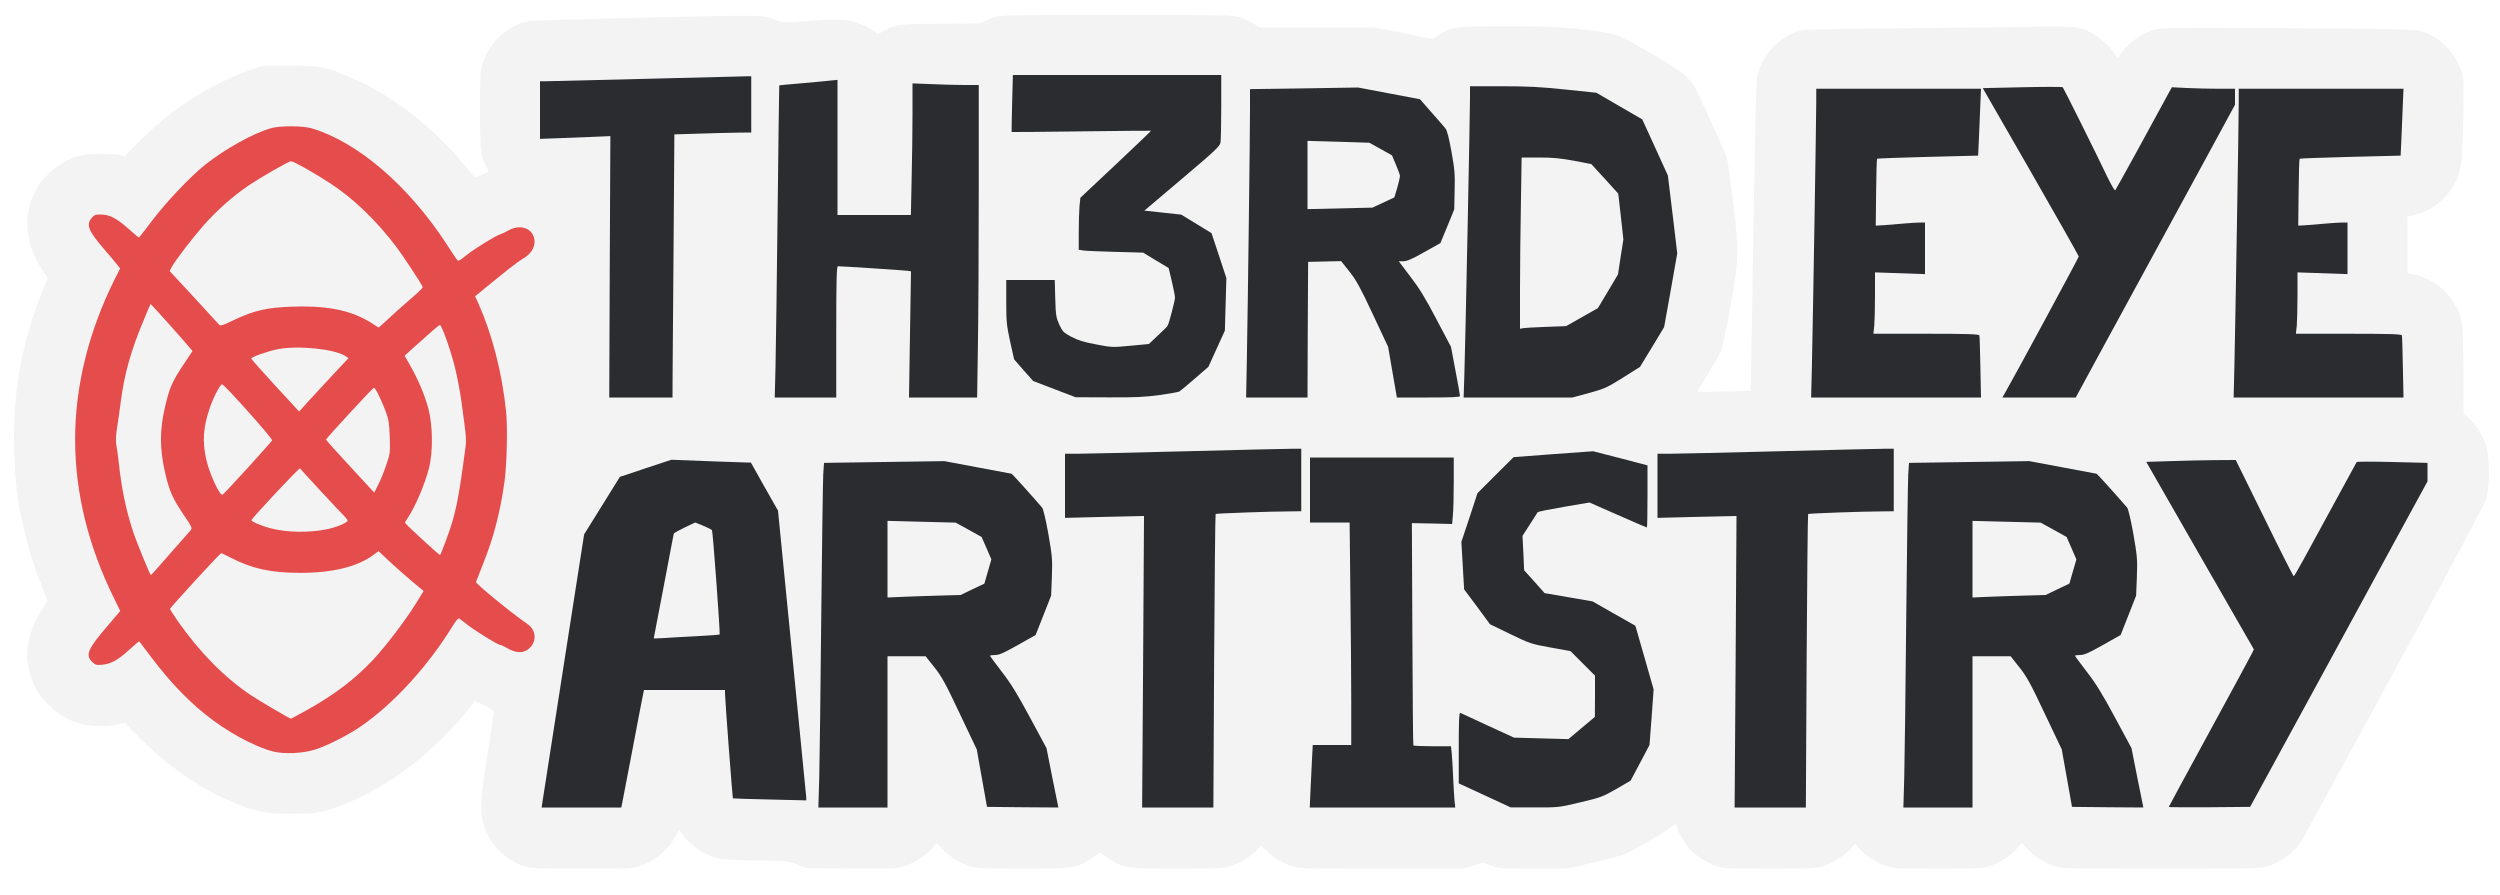 <?xml version="1.0" encoding="utf-8"?>
<!DOCTYPE svg PUBLIC "-//W3C//DTD SVG 1.0//EN" "http://www.w3.org/TR/2001/REC-SVG-20010904/DTD/svg10.dtd">
<svg version="1.0" xmlns="http://www.w3.org/2000/svg" width="2000px" height="716px" viewBox="0 0 2000 716" preserveAspectRatio="xMidYMid meet">
 <g fill="#f3f3f3">
  <path d="M419.8 693.1 c-15.8 -5.1 -28 -17.3 -32.8 -32.9 -3.2 -10.4 -2.7 -20.7 3 -56.8 2.8 -17.5 5 -32.5 5 -33.5 0 -1.3 -2.3 -2.9 -7.5 -5.5 l-7.6 -3.6 -2.2 2.8 c-28.9 37 -64.2 64.5 -102.2 79.8 -16.1 6.5 -22.1 7.6 -42.7 7.6 -21.5 0 -28.5 -1.4 -48.1 -9.9 -26.4 -11.3 -51.1 -28.7 -74.5 -52.4 l-10.4 -10.4 -5.6 1.3 c-7.6 1.8 -20.2 1.7 -28.1 -0.1 -10.4 -2.5 -18.7 -7.2 -26.6 -15 -8.2 -8.1 -11.4 -13.3 -15 -23.8 -5.5 -16.4 -2.6 -34.2 8.2 -51.4 l5.3 -8.5 -5.4 -14.2 c-7.1 -18.6 -8.9 -24.3 -13 -41.6 -5.8 -23.8 -7.7 -39.5 -8.3 -66 -0.9 -45 5.2 -80.5 20.8 -121.1 l6 -15.5 -3.7 -5.5 c-14.9 -22.2 -16.6 -46.3 -4.6 -66.8 3.7 -6.3 13.6 -16.1 20.2 -19.8 10.1 -5.7 16.6 -7.3 30.2 -7.3 6.8 0 14 0.5 16 1 l3.7 1.1 8.8 -9.2 c26.3 -27.3 58.7 -48.5 91.1 -59.7 l10.7 -3.7 21.5 0 c24.6 0 27.7 0.6 48.1 9.3 33.9 14.3 66.5 39.7 93.9 73.2 2.9 3.6 5.6 6.6 6.1 6.8 0.4 0.2 3 -0.8 5.8 -2.3 l5.1 -2.5 -1.9 -3.8 c-4.7 -9.2 -5.1 -12.9 -5.1 -45.3 0 -27.8 0.2 -31.3 2 -37.1 5.2 -17 20.4 -30.9 37 -33.8 3 -0.5 46 -1.9 95.5 -3 94.6 -2.1 92.5 -2.1 102.9 2.3 4.7 2 5.4 2 21.1 0.8 25.7 -2.1 34.7 -1.8 43.2 1.1 3.9 1.4 9.3 4 11.9 5.8 l4.9 3.2 4.5 -2.5 c9.5 -5.3 12.8 -5.7 46.2 -5.7 25 0 31.3 -0.3 33.1 -1.4 1.2 -0.8 5 -2.4 8.4 -3.5 6.1 -2.1 7.8 -2.1 98.8 -2.1 91.1 0 92.7 0 98.8 2.1 3.4 1.1 8.3 3.4 11 5 l4.7 2.9 45.7 0 45.6 0 23.3 4.5 23.3 4.6 5.1 -3.2 c10.7 -6.6 13.1 -6.9 54.3 -6.9 32.2 0 40.1 0.4 59.2 2.4 16 1.7 24 3.1 29 4.8 9.1 3.2 49.2 26.7 54.9 32.3 2.4 2.3 5.5 6 6.8 8.1 3.4 5.4 25.4 54 26.6 58.9 0.6 2.2 2.7 17.3 4.6 33.6 5 41.4 4.9 45.6 -1.9 83.4 -3 16.7 -6.4 32.6 -7.4 35.4 -1.1 2.7 -5.9 11.3 -10.7 19.1 -4.7 7.8 -8.5 14.3 -8.3 14.4 0.2 0.2 9.9 0.1 21.5 -0.2 l21 -0.5 2.1 -124.6 c1.8 -111.2 2.2 -125.2 3.8 -130.1 4.7 -15.1 15.6 -26.7 30.8 -32.8 3.7 -1.5 11.8 -1.8 73.2 -2.4 38 -0.5 86.7 -1 108.4 -1.3 43.6 -0.6 45.1 -0.5 56 5.8 5.9 3.3 16.6 13.5 17.6 16.7 0.6 1.9 2.5 2.8 2.5 1.2 0 -0.4 2.1 -3.2 4.7 -6.1 5.9 -6.8 14.7 -12.5 23 -15.1 6.2 -1.9 9 -1.9 107.1 -1.4 85.1 0.5 101.6 0.8 106.2 2.1 15.8 4.3 28.8 17.4 33.6 33.8 1.5 5.4 1.6 9.2 1 37.1 -0.5 20.6 -1.2 33.4 -2.1 38 -3.9 18.7 -17.7 33.3 -35.9 38.1 l-6.6 1.8 0 22.5 0 22.6 5.9 1.2 c16.7 3.5 31.1 16.8 36.7 34.2 1.5 4.8 1.8 10.2 2.1 41.2 l0.2 35.8 4.2 3.7 c5.8 5.2 11.5 14.3 13.9 22.1 2.9 9.2 2.9 33.2 0 42.3 -1.2 3.9 -29.6 57.2 -73.5 137.9 -39.4 72.3 -72.9 133.5 -74.5 136 -5.9 9.2 -15.9 16.6 -26.8 20 -6.1 1.9 -9.8 2 -85.2 2 -75.7 0 -79.1 -0.1 -85.3 -2 -7.9 -2.5 -17 -8.2 -22.2 -14.2 l-4 -4.5 -4 4.5 c-5.1 5.9 -14.3 11.7 -22.3 14.2 -5.9 1.8 -9.3 2 -40.7 2 -31.4 0 -34.8 -0.2 -40.7 -2 -7.8 -2.4 -16.9 -8.1 -22 -13.8 l-3.8 -4.2 -3.7 4.2 c-5.2 5.7 -14.3 11.4 -22.1 13.8 -5.9 1.8 -9.3 2 -42.2 2 -32.9 0 -36.3 -0.2 -42.2 -2 -7.2 -2.2 -16.7 -8 -21.5 -13.1 -4 -4.3 -10 -14.2 -10.8 -18 -0.4 -1.6 -0.9 -2.9 -1.2 -2.9 -0.2 0 -2.3 1.5 -4.6 3.4 -4.6 3.7 -28.3 17.7 -35.3 20.7 -2.4 1.1 -13.9 4.2 -25.5 6.9 l-21.1 5 -26.5 0 c-25.5 0 -26.7 -0.1 -33.9 -2.5 l-7.4 -2.5 -7.4 2.5 -7.5 2.5 -65.4 0 c-62.3 0 -65.8 -0.1 -71.8 -2 -7.5 -2.3 -14.8 -6.6 -20.6 -12.3 l-4.3 -4.1 -4.2 4.1 c-5.9 5.7 -13.2 10 -20.7 12.3 -5.8 1.8 -9.4 2 -42.1 2 -41 0 -43.4 -0.4 -55.5 -8.4 l-6.5 -4.4 -6.5 4.4 c-12.1 8 -14.5 8.4 -55.5 8.4 -32.9 0 -36.3 -0.2 -42.2 -2 -8 -2.5 -17.1 -8.2 -22.3 -14.2 l-4 -4.5 -4 4.5 c-5.2 6 -14.4 11.8 -22.5 14.3 -6.2 1.9 -9 2 -42.6 1.7 l-35.9 -0.3 -6.5 -2.8 c-6.4 -2.7 -6.8 -2.8 -33 -3.3 -21.9 -0.5 -27.6 -0.9 -33 -2.4 -10.5 -3.1 -21.3 -11 -27.1 -19.9 l-1.5 -2.4 -3.2 5.7 c-6.5 11.5 -16.8 19.8 -29 23.6 -6 1.9 -9.2 2 -46.1 1.9 -35.5 0 -40.2 -0.2 -45.3 -1.8z m74.7 -52.3 c0.3 -1.3 4.1 -21.4 8.6 -44.8 4.4 -23.4 8.3 -43.5 8.6 -44.7 l0.5 -2.3 35.4 0 35.4 0 0 2.9 c0 4.2 6 83.4 6.3 83.7 0.1 0.2 12.1 0.6 26.5 1 l26.3 0.7 -0.5 -2.4 c-0.3 -1.3 -5.3 -51.9 -11.2 -112.4 l-10.7 -110 -11 -19.7 -11 -19.8 -4.6 0 c-2.5 0 -15.6 -0.5 -29 -1 l-24.4 -1 -20.4 6.7 -20.4 6.8 -14.3 23 -14.3 23 -16.2 104.5 c-8.9 57.5 -16.5 105.3 -16.7 106.3 -0.5 1.6 1.3 1.7 28 1.7 l28.6 0 0.5 -2.2z m212.5 -58.3 l0 -60.5 18.3 0 18.2 0 6.9 8.7 c5.9 7.4 8.9 12.8 20.4 37.2 l13.6 28.6 4.1 23 4.1 23 24.7 0.3 c17.6 0.2 24.7 -0.1 24.7 -0.9 0 -0.6 -1.7 -9.7 -3.7 -20.2 l-3.7 -19.2 -13.3 -24.8 c-10.3 -19.3 -15.5 -27.7 -22.8 -37.2 -7.9 -10.3 -9.5 -13 -9.5 -15.9 0 -3.5 0.1 -3.6 4.1 -3.6 3.2 0 6.9 -1.6 18.2 -8 l14.2 -8 6.2 -15.7 c6.1 -15.6 6.2 -16 6.7 -27.8 0.5 -10.6 0.2 -14.2 -2.8 -31.3 -1.9 -10.8 -4 -20 -4.8 -21 -7 -8.2 -24.1 -27.2 -24.5 -27.2 -0.4 0 -12.5 -2.3 -27 -5 l-26.4 -5 -45.4 0.6 -45.3 0.7 -0.6 9.1 c-0.3 5 -1 56.8 -1.6 115.1 -0.5 58.3 -1.3 114.9 -1.6 125.8 l-0.6 19.7 24.6 0 24.6 0 0 -60.5z m261.3 -56.7 c0.4 -64.4 0.9 -117.4 1.2 -117.6 0.4 -0.5 45.2 -2.1 60.3 -2.1 l8.2 -0.1 0 -22 0 -22 -4.2 0 c-2.4 0 -39.2 0.9 -81.8 2 -42.6 1.1 -81.9 2 -87.2 2 l-9.8 0 0 22.6 0 22.6 31.6 -0.8 31.6 -0.7 -0.7 116.7 -0.8 116.6 25.5 0 25.5 0 0.6 -117.2z m191.3 100.5 c-0.4 -9.3 -0.9 -18.9 -1.3 -21.5 l-0.6 -4.7 -15.1 -0.3 -15.1 -0.3 -0.7 -91 c-0.4 -50 -0.5 -91.6 -0.2 -92.4 0.4 -1.2 3.2 -1.3 16.3 -0.8 l15.8 0.7 0.6 -6.8 c0.4 -3.7 0.7 -14.2 0.7 -23.4 l0 -16.8 -54.5 0 -54.5 0 0 23 0 23 15.8 0 15.9 0 0.6 56.3 c0.4 30.9 0.7 72.3 0.7 92 l0 35.7 -15.4 0 -15.4 0 -0.6 11.3 c-0.3 6.1 -0.8 16 -1 22 l-0.5 10.7 54.6 0 54.6 0 -0.7 -16.7z m101.5 12.6 c16.4 -3.9 17.9 -4.4 28.9 -10.7 l11.5 -6.7 7.5 -14 7.5 -14 1.5 -20 1.6 -20 -7.1 -24.9 -7.2 -25 -17.1 -9.7 -17.2 -9.8 -19.2 -3.3 -19.1 -3.3 -8.2 -9.2 -8.2 -9.2 -0.8 -16.5 -0.7 -16.6 5.9 -9.2 c3.2 -5 6.1 -9.5 6.4 -10 0.6 -1 39.5 -7.8 44.4 -7.8 2.9 0 6.5 1.5 33.3 13.3 l10.2 4.6 0 -20.8 0 -20.8 -20.7 -5.5 -20.8 -5.4 -29.8 2.1 -29.8 2.1 -14.4 14.4 -14.5 14.5 -6.2 19 -6.3 19 1 16.7 1 16.7 10 13.6 10 13.5 16.5 8.1 c16.1 7.9 16.9 8.1 32.4 10.9 l16 2.9 9.8 9.8 9.8 9.8 0 19.5 -0.1 19.5 -10.6 8.9 -10.5 8.9 -24.7 -0.5 -24.7 -0.6 -18.7 -8.6 c-10.3 -4.7 -19 -8.6 -19.2 -8.6 -0.3 0 -0.5 10.7 -0.5 23.9 l0 23.8 20.8 9.6 20.7 9.6 16.1 0 c15.5 0.1 16.9 -0.1 33.5 -4z m181.2 -113.1 c0.4 -64.4 0.9 -117.4 1.2 -117.6 0.4 -0.5 45.2 -2.1 60.3 -2.1 l8.2 -0.1 0 -22 0 -22 -4.2 0 c-2.4 0 -39.2 0.9 -81.8 2 -42.6 1.1 -81.9 2 -87.2 2 l-9.8 0 0 22.6 0 22.6 31.6 -0.8 31.6 -0.7 -0.7 116.7 -0.8 116.6 25.5 0 25.5 0 0.6 -117.2z m132.7 56.7 l0 -60.5 18.3 0 18.2 0 6.9 8.7 c5.9 7.4 8.9 12.8 20.4 37.2 l13.6 28.6 4.1 23 4.1 23 24.7 0.3 c17.6 0.2 24.7 -0.1 24.7 -0.9 0 -0.6 -1.7 -9.7 -3.7 -20.2 l-3.7 -19.2 -13.3 -24.8 c-10.3 -19.3 -15.5 -27.7 -22.8 -37.2 -7.9 -10.3 -9.5 -13 -9.5 -15.9 0 -3.5 0.1 -3.6 4.1 -3.6 3.2 0 6.9 -1.6 18.2 -8 l14.2 -8 6.2 -15.7 c6.1 -15.6 6.2 -16 6.7 -27.8 0.5 -10.6 0.2 -14.2 -2.8 -31.3 -1.9 -10.8 -4 -20 -4.8 -21 -7 -8.2 -24.1 -27.2 -24.5 -27.2 -0.4 0 -12.5 -2.3 -27 -5 l-26.4 -5 -45.4 0.6 -45.3 0.7 -0.6 9.1 c-0.3 5 -1 56.8 -1.6 115.1 -0.5 58.3 -1.3 114.9 -1.6 125.8 l-0.6 19.7 24.6 0 24.6 0 0 -60.5z m243.4 21 c11.7 -21.4 32.6 -59.9 46.6 -85.5 13.9 -25.6 36.2 -66.6 49.6 -91.2 21.7 -39.8 24.4 -45.2 24.4 -49.2 l0 -4.6 -11.8 0 c-6.6 0 -17.9 -0.3 -25.3 -0.6 l-13.4 -0.6 -6.5 12.4 c-3.6 6.7 -14.9 27.5 -25 46.1 l-18.5 33.7 -3.6 0 -3.6 0 -22.8 -46.5 -22.9 -46.5 -13.5 0.1 c-7.5 0.1 -21.5 0.4 -31.2 0.8 l-17.5 0.6 41.3 71.9 c33.2 57.8 41.3 72.6 41.3 75.5 0 3.3 -11.9 25.8 -61.8 116.9 l-3.4 6.2 28.2 -0.2 28.1 -0.3 21.3 -39z m-1568.6 -7.1 c9.7 -3.2 25.2 -11.1 35.4 -18 26.2 -17.8 54.4 -48.6 74.3 -81.1 5.1 -8.5 6.9 -8.5 18.4 0.1 9.1 6.8 23.5 15.6 25.4 15.6 0.7 0 3.2 1.1 5.6 2.5 5.6 3.3 8.6 3.2 12.2 -0.4 5 -5 3.7 -9.3 -4.4 -14.6 -2.9 -1.9 -8.4 -6 -12.4 -9.2 -4 -3.2 -11.7 -9.4 -17.3 -13.8 -8 -6.4 -10 -8.5 -10 -10.6 0 -1.4 2.7 -9.3 6 -17.5 13.4 -33.7 19.2 -63.4 19.2 -98.4 0 -33.6 -6.6 -66.6 -19.2 -97 -2.9 -6.9 -5.5 -14.1 -5.7 -16.2 -0.5 -3.5 -0.3 -3.8 9.2 -11.5 5.3 -4.3 13.1 -10.6 17.3 -14 4.3 -3.4 9.3 -7.1 11.3 -8.2 4.8 -2.6 8.9 -7.6 8.9 -10.8 0 -3 -5.3 -8.3 -8.2 -8.3 -1.1 0 -3.8 1.1 -6.1 2.4 -2.3 1.3 -5.3 2.7 -6.6 3.1 -3.8 1.1 -19.6 10.9 -26.7 16.5 -4.9 3.9 -7.2 5 -9.9 5 -3.1 0 -3.9 -0.5 -5.8 -3.7 -15.8 -27.3 -45.3 -61.2 -67.3 -77.5 -15.9 -11.8 -33.5 -21.2 -47.3 -25.2 -6.6 -1.9 -18.8 -2.1 -25.7 -0.2 -13.8 3.7 -36.8 16.3 -53.3 29.4 -11.8 9.4 -31.5 30.2 -42.7 45.1 -9.4 12.5 -9.9 13.1 -13.3 13.1 -3 0 -4.9 -1.2 -11.5 -7.2 -11.2 -10 -18.6 -13 -22.8 -9.1 -3.7 3.3 -2.3 5.9 12.6 23.4 11.4 13.3 11.6 14.1 5.7 25.7 -10.1 20.1 -19.2 44.5 -24.2 64.7 -11 45 -9.9 89.8 3.3 134.5 3.8 13 13.4 37.2 19.9 50.4 7 14.2 7 14.2 -5.3 28.7 -5.7 6.6 -11.3 13.7 -12.6 15.8 l-2.2 3.8 2.7 2.7 c2 2.1 3.3 2.6 5.2 2.1 5.5 -1.3 10.9 -4.7 18.3 -11.5 6.3 -5.8 8.2 -7 11 -7 3 0 3.9 0.7 7.7 6.1 25.6 36.3 57.7 63.9 90.4 77.9 14.8 6.3 26.5 7 40.5 2.4z m285.3 -302.6 c0.1 -11.7 0.5 -59.1 0.8 -105.3 l0.6 -84 20 -0.6 c11 -0.4 24.8 -0.7 30.8 -0.8 l10.7 -0.1 0 -19.6 0 -19.5 -17.2 0.6 c-17.3 0.6 -134.9 3.5 -142 3.5 l-3.8 0 0 20.1 0 20 8.3 -0.5 c4.5 -0.3 17.1 -0.8 28.1 -1.1 l19.8 -0.6 -0.3 104.5 -0.4 104.6 22.2 0 22.3 0 0.1 -21.2z m130.9 -31.3 l0 -52.5 4.3 0 c5.7 0 54.4 3 58.4 3.6 l3.1 0.5 -0.4 36.7 c-0.2 20.2 -0.6 42.9 -0.8 50.5 l-0.4 13.7 24.2 0 24.3 0 0.6 -39.7 c0.4 -21.9 0.7 -76.8 0.7 -122 l0 -82.3 -12.8 0 c-7.1 0 -17.7 -0.3 -23.5 -0.7 l-10.7 -0.6 0 24 c0 13.2 -0.3 36.9 -0.7 52.6 l-0.6 28.7 -32.4 0 -32.3 0 0 -53.5 0 -53.5 -3 0 c-3.1 0 -37.4 3 -37.6 3.3 -0.1 0.1 -0.7 46.3 -1.3 102.7 -0.6 56.4 -1.4 111.2 -1.7 121.8 l-0.6 19.2 21.6 0 21.6 0 0 -52.5z m258.9 50.5 c7.9 -1.1 14.9 -2.4 15.6 -2.8 0.7 -0.4 6.2 -5 12.2 -10.2 l11 -9.5 6.6 -14.5 6.6 -14.5 0.6 -18 0.6 -18 -6 -18 -5.9 -18 -12.1 -7.4 -12.1 -7.4 -14.5 -1.6 -14.5 -1.5 0 -3.2 c0 -3.1 2 -5 29.9 -28.6 26.6 -22.5 29.9 -25.7 30.5 -28.8 0.3 -1.9 0.6 -13.5 0.6 -25.7 l0 -22.3 -80.5 0 -80.5 0 0 13.9 c0 7.6 -0.3 16.5 -0.6 19.9 l-0.7 6.1 33.9 -0.5 c18.7 -0.2 43.9 -0.6 56.2 -0.8 l22.2 -0.5 0 3.4 c0 3.1 -2.1 5.4 -28.4 30.1 l-28.3 26.6 -0.7 6.7 c-0.3 3.6 -0.6 11.6 -0.6 17.8 l0 11.1 3.8 0.6 c2 0.3 13.6 0.8 25.7 1.1 l22 0.6 10.2 6.2 10.2 6.1 2.6 10.8 c3.2 13.8 3.1 18.9 -0.4 31.5 l-2.8 10.3 -7.3 6.7 c-4 3.8 -8.2 7.1 -9.4 7.4 -1.2 0.3 -9.1 1.1 -17.6 1.8 -15.2 1.3 -15.8 1.2 -28.8 -1.3 -10.4 -2 -14.9 -3.4 -20.2 -6.2 -6.3 -3.4 -7 -4.2 -9.6 -9.8 -2.5 -5.6 -2.8 -7.3 -3.2 -20.8 l-0.4 -14.8 -16.4 0 -16.4 0 0 14.5 c0 12.5 0.4 16.4 3.1 28.7 l3.2 14.3 7.6 8.7 7.6 8.6 17 6.5 17 6.5 23.5 0.1 c18.6 0.1 26.6 -0.3 37.9 -1.9z m118.3 -52.2 l0.3 -54.3 16.2 -0.3 16.2 -0.2 6.6 8.2 c5.5 6.9 8.7 12.7 18.8 34.3 l12.2 26 3.5 20.3 3.5 20.2 21.7 0 c12 0 21.8 -0.3 21.8 -0.7 0 -0.5 -1.4 -8.2 -3.1 -17.3 l-3.1 -16.5 -11.6 -22 c-8.7 -16.7 -13.8 -25 -20.9 -34.2 -7 -9.2 -9.3 -13 -9.3 -15.3 0 -2.8 0.2 -3 3.8 -3 2.7 0 7 -1.8 16.6 -7.3 l12.9 -7.2 5.5 -13.5 c5.5 -13.4 5.5 -13.6 5.9 -25.5 0.3 -10 -0.1 -14.7 -2.5 -28.1 -2 -11 -3.5 -16.9 -4.8 -18.6 -1 -1.3 -6.1 -7.1 -11.2 -12.9 l-9.2 -10.5 -24.8 -4.6 -24.7 -4.7 -40.2 0.6 -40.3 0.6 0 15.6 c0 19.5 -1.8 162.3 -2.4 198.4 l-0.6 26.7 21.5 0 21.5 0 0.2 -54.2z m225 50.6 c12.4 -3.4 14.2 -4.2 27.1 -12.2 l13.7 -8.7 9.9 -16.5 9.9 -16.5 4.8 -27.7 4.8 -27.8 -3.5 -29.2 -3.5 -29.3 -10.3 -22.5 -10.3 -22.5 -18.3 -10.6 -18.4 -10.7 -24.9 -2.6 c-19.2 -2 -30.2 -2.6 -47.6 -2.6 l-22.6 0 0 9.3 c0 11 -3.7 196.5 -4.4 218.5 l-0.4 15.2 40.4 0 40.3 0 13.3 -3.6z m313 -17.6 c-0.2 -11.7 -0.5 -21.9 -0.7 -22.5 -0.3 -1 -9.8 -1.3 -42.6 -1.3 l-42.2 0 0.6 -10.7 c0.4 -5.8 0.7 -18.2 0.7 -27.6 l0 -17 20 0.8 20 0.7 0 -17.7 0 -17.7 -5.2 0.6 c-11.8 1.3 -32.8 2.7 -33.6 2.2 -1.2 -0.7 -0.2 -58.9 1 -59.7 0.6 -0.4 18.8 -1 40.4 -1.4 21.7 -0.4 39.6 -1 39.8 -1.4 0.2 -0.3 0.8 -11.1 1.2 -23.9 l0.7 -23.2 -62.7 0 -62.6 0 0 10.3 c0 13.7 -2.8 183.8 -3.4 210 l-0.5 20.7 64.7 0 64.7 0 -0.3 -21.2z m94.7 -12.5 c27.9 -51.2 58.2 -106.9 85 -156.1 18.1 -33.3 24.1 -45.2 24.1 -47.8 l0 -3.4 -14.8 0 c-8.2 0 -18.2 -0.3 -22.3 -0.6 l-7.4 -0.6 -12.4 22.9 c-34.7 63.7 -32.4 59.8 -36.2 60.1 l-3.5 0.3 -9.8 -20.3 c-5.4 -11.2 -14.6 -30 -20.5 -41.8 l-10.7 -21.5 -27 0.4 c-14.8 0.2 -27 0.5 -27.2 0.6 -0.2 0.2 16.1 29 36.2 64 31.4 54.7 36.6 64.2 36.6 67.7 0 3.3 -4.5 12.3 -28 55.4 -15.4 28.2 -28.3 52.1 -28.6 52.9 -0.5 1.3 2.4 1.5 23.8 1.5 l24.4 0 18.3 -33.7z m243.3 12.5 c-0.2 -11.7 -0.5 -21.9 -0.7 -22.5 -0.3 -1 -9.8 -1.3 -42.6 -1.3 l-42.2 0 0.6 -10.7 c0.4 -5.8 0.7 -18.2 0.7 -27.6 l0 -17 20 0.8 20 0.7 0 -17.7 0 -17.7 -5.2 0.6 c-11.8 1.3 -32.8 2.7 -33.6 2.2 -1.2 -0.7 -0.2 -58.9 1 -59.7 0.6 -0.4 18.8 -1 40.4 -1.4 21.7 -0.4 39.6 -1 39.8 -1.4 0.2 -0.3 0.8 -11.1 1.2 -23.9 l0.7 -23.2 -62.7 0 -62.6 0 0 10.3 c0 13.7 -2.8 183.8 -3.4 210 l-0.5 20.7 64.7 0 64.7 0 -0.3 -21.2z"/>
  <path d="M520 510.7 c0 -1.9 3.6 -22 8 -44.8 4.4 -22.8 8 -41.7 8 -42 0 -1.4 17.4 -8.9 20.3 -8.9 1.8 0 6.1 1.3 9.7 2.8 5.8 2.5 6.5 3.1 7.1 6.2 1 5.4 6.4 85.8 5.7 86.5 -0.4 0.4 -49.3 3.4 -57 3.5 -1.4 0 -1.8 -0.8 -1.8 -3.3z"/>
  <path d="M707 447.3 l0 -33.6 30.2 0.7 30.3 0.6 10.4 5.8 10.4 5.8 3.8 8.9 c2.2 4.8 3.9 10.2 3.9 11.9 0 1.7 -1.2 7.5 -2.7 12.8 l-2.8 9.7 -9.5 4.6 -9.6 4.6 -30.9 0.9 c-17.1 0.5 -31.6 1 -32.2 1 -1 0 -1.3 -7.4 -1.3 -33.7z"/>
  <path d="M1575 447.3 l0 -33.6 30.2 0.7 30.3 0.6 10.4 5.8 10.4 5.8 3.8 8.9 c2.2 4.8 3.9 10.2 3.9 11.9 0 1.7 -1.2 7.5 -2.7 12.8 l-2.8 9.7 -9.5 4.6 -9.6 4.6 -30.9 0.9 c-17.1 0.5 -31.6 1 -32.2 1 -1 0 -1.3 -7.4 -1.3 -33.7z"/>
  <path d="M217.2 571 c-34.3 -19.5 -55.3 -38.7 -78.1 -71.3 -9.6 -13.7 -10.2 -12 14.1 -38.3 16.1 -17.5 20.8 -22 23.1 -22.2 1.9 -0.2 5.5 1 10.5 3.6 17.2 8.9 31.9 12.3 53.2 12.3 23.9 0.1 44.1 -5.2 56.6 -14.7 5.7 -4.4 8 -3.5 20.1 7.6 5.9 5.5 14 12.6 18 15.8 9.3 7.4 9.4 8.4 1.2 21.7 -13.7 22.3 -34.8 47.6 -50.7 60.8 -16.8 13.9 -46.2 31.7 -52.4 31.7 -2.2 0 -7.3 -2.3 -15.6 -7z"/>
  <path d="M111.7 449.8 c-11.1 -26.6 -17 -48.8 -19.2 -72.3 -0.3 -3.8 -1.3 -11.2 -2.2 -16.4 -1.3 -8.4 -1.3 -10.4 0.1 -20 0.9 -5.8 2.3 -16 3.1 -22.6 2.9 -22.1 7.6 -39 17.8 -63.7 8.4 -20.5 7.2 -20.7 29.1 4 14 15.8 16.6 19.2 16.6 21.9 0 2.2 -2 6.2 -7.1 13.8 -9.3 13.9 -11.3 18.7 -14.9 34.1 -4.1 17.6 -4.1 28.2 0 46.2 3.4 15 6.1 21.1 15.5 34.8 9.3 13.7 9.5 12.8 -6.7 31.1 -7.3 8.2 -14.7 16.6 -16.5 18.6 -2.6 2.9 -4 3.7 -6.6 3.7 l-3.4 0 -5.6 -13.2z"/>
  <path d="M334.8 434.4 c-13 -11.8 -13.8 -12.7 -13.8 -16.2 0 -2.1 0.9 -5 2.1 -6.7 3.1 -4.6 8.6 -15.6 12 -24.2 12.2 -30.7 9.3 -57.9 -9.7 -91.5 -6.5 -11.4 -6.3 -12.8 3.9 -22 18.5 -16.8 18.5 -16.8 22.6 -16.8 l3.8 0 3.8 9.8 c5.3 13.8 10.1 33.3 12.5 50.7 1.1 8.3 2.5 18 3 21.7 1.3 8.5 1.3 15.4 0 24.8 -5.6 41.5 -7.6 50.8 -15.2 71.3 l-4.3 11.7 -3.5 0 c-3.1 0 -5.2 -1.6 -17.2 -12.6z"/>
  <path d="M227 428 c-8.8 -0.9 -17.8 -3.2 -24.4 -6.1 -4.5 -2 -4.7 -2.2 -4.4 -5.8 0.3 -3.4 2.4 -6.1 19.2 -24.5 17.6 -19.2 19.2 -20.7 22.1 -20.4 2.5 0.3 5.9 3.4 20.1 18.8 9.4 10.2 18.1 19.4 19.3 20.4 1.5 1.4 2.1 3.1 2.1 6.1 0 4.2 -0.1 4.3 -5.1 6.5 -10.5 4.5 -32.6 6.8 -48.9 5z"/>
  <path d="M172.6 396.8 c-3.9 -6 -8.8 -18.1 -10.6 -26.3 -4.4 -20.1 -1.3 -42.7 8.4 -60 3.1 -5.6 3.5 -6 7.2 -6.2 3.9 -0.2 4 -0.1 23.7 21.7 18.4 20.4 19.7 22.1 19.7 25.7 0 3.5 -1.4 5.3 -19.6 25.3 -18.4 20.3 -19.8 21.5 -23.4 21.8 -3.1 0.3 -4.2 -0.1 -5.4 -2z"/>
  <path d="M276.7 375.8 c-16.7 -18 -19.7 -21.7 -19.7 -24.3 0 -2.5 3.1 -6.3 19.2 -23.5 17.7 -18.9 19.5 -20.5 23 -20.8 3.6 -0.3 3.8 -0.2 6.6 5.5 7.2 14.3 8.5 19.6 9 36.5 0.5 18 -0.5 22.9 -8 39.1 -3.9 8.3 -4.2 8.7 -7.3 8.7 -2.8 0 -5.2 -2.2 -22.8 -21.2z"/>
  <path d="M217.1 311.3 c-17.6 -19.1 -19.1 -21 -19.1 -24.4 0 -3.6 0.2 -3.8 6.3 -6.2 10.3 -4.1 20.2 -5.7 35.9 -5.7 15.8 0 29.5 2.2 37.3 6 8 3.9 7.4 4.9 -15.2 29.5 -17.8 19.3 -20.1 21.5 -23 21.5 -2.9 0 -5 -2 -22.2 -20.7z"/>
  <path d="M296.5 262.9 c-15.9 -10.8 -36.3 -15.6 -61.9 -14.6 -17.5 0.7 -29.5 3.6 -44.3 10.7 -5.8 2.7 -12 5 -13.7 5 -2.8 0 -5.3 -2.5 -23.3 -22 -24.6 -26.6 -23.9 -24.6 -13.7 -39.1 22.9 -32.3 42.8 -50.6 76.3 -69.8 16.2 -9.2 17.6 -9.3 31.5 -1.4 32.2 18 52.3 35.6 73.9 64.6 10.8 14.4 20.7 30.9 20.7 34.3 -0.1 2.4 -1.6 4.2 -9.8 11 -5.3 4.5 -13.4 11.6 -17.9 15.8 -9 8.5 -12.1 9.4 -17.8 5.5z"/>
  <path d="M1043 140 l0 -30.3 27.7 0.7 27.6 0.7 9.1 5.1 9.2 5.1 3.2 7.6 c3.9 9.1 4.1 13.5 1 24.3 l-2.3 7.7 -8.8 4.1 -8.8 4.1 -29 0.6 -28.9 0.6 0 -30.3z"/>
  <path d="M1213 232.9 c0 -18.4 0.3 -50.6 0.7 -71.6 l0.6 -38.3 17 0 c14.1 0 19.3 0.4 30.9 2.6 l13.9 2.7 10.8 11.8 10.7 11.8 2.2 20 2.3 20 -2.3 15.1 -2.2 15 -8.1 13.8 -8.2 13.7 -12.6 7.1 -12.6 7.2 -13.8 0.6 c-7.6 0.4 -17.3 0.9 -21.5 1.2 l-7.8 0.6 0 -33.3z"/>
 </g>
 <g fill="#2a2c30">
  <path d="M434 641.3 c0.5 -2.7 8.1 -51.8 17 -109.3 l16.3 -104.5 14.3 -23 14.3 -23 20.6 -6.9 20.6 -6.8 28.2 1.1 c15.5 0.6 29.8 1.1 31.8 1.1 l3.6 0 10.8 19.3 10.9 19.2 11.2 113.5 c6.2 62.4 11.3 114.6 11.4 115.9 l0 2.4 -29.2 -0.7 c-16 -0.3 -29.3 -0.8 -29.5 -0.9 -0.3 -0.4 -6.3 -79.3 -6.3 -83.8 l0 -2.9 -32.4 0 -32.4 0 -0.5 2.3 c-0.3 1.2 -4.2 21.3 -8.6 44.7 -4.5 23.4 -8.3 43.5 -8.6 44.8 l-0.5 2.2 -31.9 0 -31.8 0 0.7 -4.7z m122.4 -132.3 c10.4 -0.5 19.1 -1.2 19.3 -1.4 0.6 -0.6 -5.4 -82.3 -6.1 -83.4 -0.3 -0.6 -3.5 -2.1 -7 -3.6 l-6.5 -2.6 -8.6 4.1 c-4.7 2.3 -8.5 4.4 -8.5 4.8 0 0.3 -3.6 19.2 -8 42 -4.4 22.8 -8 41.6 -8 41.8 0 0.1 3.3 0 7.3 -0.2 3.9 -0.3 15.7 -1 26.1 -1.5z"/>
  <path d="M655.4 621.8 c0.3 -13.4 1.1 -71.3 1.6 -128.8 0.6 -57.5 1.3 -108.6 1.6 -113.6 l0.6 -9.1 48.2 -0.7 48.1 -0.7 26.6 5 c14.6 2.8 26.8 5.1 27.2 5.1 0.4 0 17.5 19 24.5 27.2 0.8 1 3 10.3 4.9 21 3.1 18 3.3 20.3 2.8 34.3 l-0.6 15 -6.2 15.8 -6.2 15.7 -14.2 8 c-11.3 6.4 -15 8 -18.2 8 -2.3 0 -4.1 0.3 -4.1 0.6 0 0.3 4.3 6.1 9.5 12.9 7.3 9.4 12.6 18.1 22.6 36.7 l13.1 24.3 4.7 23.8 4.8 23.7 -28.6 -0.2 -28.5 -0.3 -4.1 -23 -4.1 -23 -13.6 -28.6 c-11.5 -24.4 -14.5 -29.8 -20.4 -37.2 l-6.9 -8.7 -15.2 0 -15.3 0 0 60.5 0 60.5 -27.6 0 -27.7 0 0.7 -24.2z m95.1 -145.3 l18 -0.5 9.5 -4.6 9.5 -4.5 2.8 -9.7 2.8 -9.7 -3.9 -9 -3.9 -8.9 -10.4 -5.8 -10.4 -5.7 -27.2 -0.7 -27.3 -0.7 0 30.6 0 30.7 11.3 -0.5 c6.1 -0.3 19.3 -0.7 29.2 -1z"/>
  <path d="M914.5 529.4 l0.7 -116.6 -31.6 0.7 -31.6 0.8 0 -25.7 0 -25.6 9.8 0 c5.3 0 44.6 -0.9 87.2 -2 42.6 -1.1 80.8 -2 84.8 -2 l7.2 0 0 25 0 25 -8.2 0.1 c-15.1 0 -59.9 1.6 -60.3 2.1 -0.3 0.2 -0.8 53.2 -1.2 117.6 l-0.6 117.2 -28.5 0 -28.5 0 0.8 -116.6z"/>
  <path d="M1048.4 632.3 c0.4 -7.6 0.9 -18.9 1.2 -25 l0.6 -11.3 15.4 0 15.4 0 0 -32.7 c0 -18.1 -0.3 -58.1 -0.7 -89 l-0.6 -56.3 -15.9 0 -15.8 0 0 -26 0 -26 57.5 0 57.5 0 0 19.8 c0 10.8 -0.3 22.8 -0.7 26.5 l-0.6 6.9 -16.1 -0.4 -16.1 -0.3 0.4 88.5 c0.2 48.7 0.5 88.8 0.8 89.3 0.2 0.4 7.1 0.7 15.3 0.7 l14.8 0 0.6 5.8 c0.3 3.1 0.8 11.6 1.1 18.7 0.3 7.2 0.8 15.6 1.1 18.8 l0.6 5.7 -58.2 0 -58.2 0 0.6 -13.7z"/>
  <path d="M1187.8 636.3 l-20.8 -9.6 0 -28.4 c0 -22.4 0.3 -28.4 1.3 -28 0.6 0.3 10.6 4.9 22 10.2 l20.9 9.6 21.7 0.6 21.8 0.6 10.6 -8.9 10.6 -8.9 0.1 -16.5 0 -16.5 -9.8 -9.8 -9.8 -9.8 -16 -2.9 c-15.4 -2.8 -16.4 -3.1 -32.1 -10.7 l-16.3 -7.9 -10.3 -14 -10.4 -13.9 -1.1 -19 -1.1 -19 6.5 -19.5 6.4 -19.5 14.4 -14.4 14.5 -14.4 31.8 -2.4 31.8 -2.3 21.8 5.6 21.7 5.7 0 24.8 c0 13.7 -0.2 24.9 -0.5 24.9 -0.3 0 -10.7 -4.5 -23.2 -10 l-22.7 -10 -20.5 3.5 c-11.2 1.9 -20.7 3.8 -21 4.3 -0.3 0.5 -3.2 4.9 -6.3 9.9 l-5.8 9 0.7 13.7 0.6 13.8 8.2 9.1 8.2 9.2 19.1 3.3 19.2 3.3 17.2 9.8 17.1 9.7 7.3 25.4 7.3 25.5 -1.6 22.3 -1.7 22.2 -7.5 14.2 -7.6 14.3 -11.5 6.7 c-11 6.3 -12.5 6.8 -28.9 10.7 -17.2 4.1 -17.4 4.1 -36.5 4 l-19.1 0 -20.7 -9.6z"/>
  <path d="M1388.5 529.4 l0.7 -116.6 -31.6 0.7 -31.6 0.8 0 -25.7 0 -25.6 9.8 0 c5.3 0 44.6 -0.9 87.2 -2 42.6 -1.1 80.8 -2 84.8 -2 l7.2 0 0 25 0 25 -8.2 0.1 c-15.1 0 -59.9 1.6 -60.3 2.1 -0.3 0.2 -0.8 53.2 -1.2 117.6 l-0.6 117.2 -28.5 0 -28.5 0 0.8 -116.6z"/>
  <path d="M1523.4 621.8 c0.3 -13.4 1.1 -71.3 1.6 -128.8 0.6 -57.5 1.3 -108.6 1.6 -113.6 l0.6 -9.1 48.2 -0.7 48.1 -0.7 26.6 5 c14.6 2.8 26.8 5.1 27.2 5.1 0.4 0 17.5 19 24.5 27.2 0.8 1 3 10.3 4.9 21 3.1 18 3.3 20.3 2.8 34.3 l-0.6 15 -6.2 15.8 -6.2 15.7 -14.2 8 c-11.3 6.4 -15 8 -18.2 8 -2.3 0 -4.1 0.3 -4.1 0.6 0 0.3 4.3 6.1 9.5 12.9 7.3 9.4 12.6 18.1 22.6 36.7 l13.1 24.3 4.7 23.8 4.8 23.7 -28.6 -0.2 -28.5 -0.3 -4.1 -23 -4.1 -23 -13.6 -28.6 c-11.5 -24.4 -14.5 -29.8 -20.4 -37.2 l-6.9 -8.7 -15.2 0 -15.3 0 0 60.5 0 60.5 -27.6 0 -27.7 0 0.7 -24.2z m95.1 -145.3 l18 -0.5 9.5 -4.6 9.5 -4.5 2.8 -9.7 2.8 -9.7 -3.9 -9 -3.9 -8.9 -10.4 -5.8 -10.4 -5.7 -27.2 -0.7 -27.3 -0.7 0 30.6 0 30.7 11.3 -0.5 c6.1 -0.3 19.3 -0.7 29.2 -1z"/>
  <path d="M1735 645.6 c0 -0.3 14.7 -27.3 32.6 -60.2 17.9 -32.8 33.2 -61.1 34 -62.8 l1.5 -3.1 -43.1 -75 -43 -75 19.2 -0.6 c10.6 -0.4 26.7 -0.7 35.9 -0.8 l16.5 -0.1 22.9 46.5 c12.5 25.6 23.1 46.5 23.5 46.5 0.3 0 3.9 -6.2 8 -13.7 4.1 -7.6 15.2 -28 24.7 -45.3 9.5 -17.3 17.4 -31.8 17.6 -32.3 0.1 -0.5 12.7 -0.5 28.5 -0.1 l28.2 0.7 0 7.4 0 7.4 -24.4 44.7 c-13.4 24.6 -35.7 65.6 -49.6 91.2 -14 25.6 -34.9 64.1 -46.6 85.5 l-21.3 39 -32.5 0.3 c-17.9 0.1 -32.6 0 -32.6 -0.2z"/>
  <path d="M487.8 213.4 l0.5 -104.5 -11.9 0.5 c-6.6 0.3 -19.2 0.8 -28.1 1.1 l-16.3 0.6 0 -23 0 -23.1 4.8 0 c2.6 0 39.6 -0.9 82.2 -2 42.6 -1.1 78.5 -2 79.8 -2 l2.2 0 0 22.5 0 22.5 -10.7 0.1 c-6 0.1 -19.8 0.4 -30.8 0.8 l-20 0.6 -0.6 84 c-0.3 46.2 -0.7 93.6 -0.8 105.3 l-0.1 21.2 -25.3 0 -25.3 0 0.4 -104.6z"/>
  <path d="M620.4 293.8 c0.3 -13.4 1.1 -69.5 1.7 -124.8 0.6 -55.3 1.2 -100.6 1.3 -100.7 0.1 -0.1 8.2 -0.9 18.1 -1.7 9.9 -0.9 20.4 -1.8 23.3 -2.2 l5.2 -0.5 0 54 0 54.1 29.3 0 29.4 0 0.6 -28.7 c0.4 -15.7 0.7 -39.4 0.7 -52.6 l0 -24 15.2 0.6 c8.3 0.4 20.2 0.7 26.5 0.7 l11.3 0 0 85.3 c0 46.8 -0.3 103.1 -0.7 125 l-0.6 39.7 -27.3 0 -27.2 0 0.4 -25.7 c0.2 -14.2 0.6 -36.9 0.8 -50.5 l0.4 -24.7 -3.1 -0.5 c-2.8 -0.4 -52.1 -3.6 -55.4 -3.6 -1 0 -1.3 11.2 -1.3 52.5 l0 52.5 -24.6 0 -24.6 0 0.6 -24.2z"/>
  <path d="M843.5 311.3 l-17 -6.5 -7.6 -8.6 -7.6 -8.7 -3.2 -14.3 c-2.8 -13 -3.1 -15.8 -3.1 -31.7 l0 -17.5 19.4 0 19.4 0 0.4 14.8 c0.4 13.5 0.7 15.2 3.2 20.8 2.6 5.6 3.3 6.4 9.6 9.8 5.3 2.8 9.8 4.2 19.7 6.1 12.6 2.4 13.1 2.5 27.6 1.1 l14.8 -1.4 7.2 -6.8 c4 -3.7 7.5 -7.2 7.8 -7.8 1.1 -1.8 5.9 -20.2 5.9 -22.5 0 -1.1 -1.1 -6.9 -2.5 -12.9 l-2.6 -10.8 -10.2 -6.1 -10.2 -6.2 -22 -0.6 c-12.1 -0.3 -23.7 -0.8 -25.7 -1.1 l-3.8 -0.6 0 -14.1 c0 -7.8 0.3 -17.2 0.6 -20.8 l0.7 -6.7 28.4 -26.7 c15.6 -14.7 28.3 -26.8 28.1 -26.9 -0.2 -0.1 -25.3 0.1 -55.8 0.5 -30.5 0.4 -55.6 0.6 -55.7 0.5 -0.1 -0.1 0.1 -10.4 0.4 -22.9 l0.6 -22.7 83.4 0 83.3 0 0 25.3 c0 13.8 -0.3 26.8 -0.6 28.7 -0.6 3.1 -4 6.3 -30.8 29 l-30.1 25.5 14.8 1.6 14.7 1.6 12.1 7.4 12.1 7.4 6 18 5.9 18 -0.6 21 -0.6 21 -6.6 14.5 -6.6 14.5 -11 9.5 c-6 5.2 -11.5 9.8 -12.2 10.2 -0.7 0.4 -7.7 1.7 -15.6 2.8 -11.7 1.6 -19.3 2 -40.9 1.9 l-26.5 -0.1 -17 -6.5z"/>
  <path d="M997.5 286.8 c0.8 -43.5 2.5 -179.7 2.5 -199.3 l0 -16.2 43.3 -0.6 43.2 -0.7 24.7 4.7 24.8 4.7 9.2 10.5 c5.1 5.8 10.2 11.6 11.2 12.9 1.3 1.7 2.8 7.6 4.8 18.6 2.5 14.1 2.9 18 2.5 31.1 l-0.3 15 -5.5 13.5 -5.6 13.5 -12.9 7.2 c-9.6 5.5 -13.9 7.3 -16.7 7.3 l-3.7 0 9.3 12.3 c7.1 9.2 12.2 17.5 20.9 34.2 l11.6 22 3.6 19.1 c2 10.4 3.6 19.6 3.6 20.2 0 0.9 -6.4 1.2 -25.3 1.2 l-25.2 0 -3.5 -20.2 -3.5 -20.3 -12.2 -26 c-10.1 -21.6 -13.3 -27.4 -18.8 -34.3 l-6.6 -8.3 -13.2 0.3 -13.2 0.3 -0.3 54.3 -0.2 54.2 -24.5 0 -24.6 0 0.6 -31.2z m109.3 -124.8 l8.7 -4.1 2.3 -7.7 c1.2 -4.3 2.2 -8.5 2.2 -9.3 0 -0.8 -1.4 -4.8 -3.2 -9 l-3.2 -7.6 -9.1 -5.1 -9 -5 -24.8 -0.8 -24.7 -0.7 0 27.3 0 27.3 26 -0.6 26 -0.6 8.8 -4.1z"/>
  <path d="M1171.5 299.3 c0.8 -23.9 4.5 -208.5 4.5 -220.9 l0 -9.4 25.6 0 c20.7 0 30.5 0.5 50.6 2.6 l24.9 2.6 18.4 10.7 18.3 10.6 10.3 22.5 10.2 22.4 3.8 31.2 3.7 31.1 -5.2 29.5 -5.3 29.5 -9.6 15.9 -9.7 15.9 -13.8 8.7 c-12.8 8 -14.6 8.8 -27 12.2 l-13.3 3.6 -43.5 0 -43.5 0 0.6 -18.7z m65.2 -37.8 l16.2 -0.6 12.7 -7.2 12.7 -7.2 8.1 -13.5 8 -13.5 2.1 -13.9 2.2 -14 -2 -18.3 -2.1 -18.4 -10.7 -11.8 -10.8 -11.8 -13.9 -2.7 c-10.9 -2 -17 -2.6 -27.9 -2.6 l-14 0 -0.6 38.3 c-0.4 21 -0.7 51.8 -0.7 68.5 l0 30.2 2.3 -0.4 c1.2 -0.3 9.5 -0.8 18.4 -1.1z"/>
  <path d="M1449.5 293.8 c0.7 -29.8 3.5 -198 3.5 -212.4 l0 -10.4 65.9 0 65.9 0 -0.5 11.7 c-0.3 6.5 -0.8 18.6 -1.1 26.8 l-0.7 15 -40.2 1 c-22.1 0.6 -40.4 1.2 -40.6 1.5 -0.3 0.3 -0.7 12.4 -0.8 27 l-0.3 26.5 5.5 -0.3 c3 -0.2 10.1 -0.7 15.9 -1.3 5.8 -0.5 12.2 -0.9 14.3 -0.9 l3.7 0 0 20.7 0 20.6 -20 -0.7 -20 -0.7 0 18.4 c0 10.1 -0.3 21.2 -0.6 24.6 l-0.7 6.1 42.2 0 c32.9 0 42.2 0.3 42.6 1.3 0.2 0.6 0.6 12.1 0.8 25.5 l0.5 24.2 -68 0 -67.9 0 0.6 -24.2z"/>
  <path d="M1604.3 313.8 c8.1 -14.1 58.7 -107.8 58.7 -108.6 0 -0.6 -17.3 -31.1 -38.4 -67.9 l-38.4 -66.8 31.6 -0.7 c17.4 -0.4 32 -0.4 32.4 0 0.7 0.7 26.8 53.1 35.8 72 3 6.1 5.7 10.9 6.2 10.4 0.6 -0.6 29.9 -53.9 42.1 -76.6 l3.2 -5.8 11.9 0.6 c6.6 0.3 17.9 0.6 25.3 0.6 l13.3 0 0 6.4 0 6.4 -24.1 44.4 c-26.8 49.2 -57.1 104.9 -85 156.1 l-18.3 33.7 -29.4 0 -29.3 0 2.4 -4.2z"/>
  <path d="M1787.5 293.8 c0.7 -29.8 3.5 -198 3.5 -212.4 l0 -10.4 65.9 0 65.9 0 -0.5 11.7 c-0.3 6.5 -0.8 18.6 -1.1 26.8 l-0.7 15 -40.2 1 c-22.1 0.6 -40.4 1.2 -40.6 1.5 -0.3 0.3 -0.7 12.4 -0.8 27 l-0.3 26.5 5.5 -0.3 c3 -0.2 10.1 -0.7 15.9 -1.3 5.8 -0.5 12.2 -0.9 14.3 -0.9 l3.7 0 0 20.7 0 20.6 -20 -0.7 -20 -0.7 0 18.4 c0 10.1 -0.3 21.2 -0.6 24.6 l-0.7 6.1 42.2 0 c32.9 0 42.2 0.3 42.6 1.3 0.2 0.6 0.6 12.1 0.8 25.5 l0.5 24.2 -68 0 -67.9 0 0.6 -24.2z"/>
 </g>
 <g fill="#e54c4c">
  <path d="M222.8 602 c-12 -1.5 -34.7 -12.6 -52.3 -25.7 -17.7 -13.1 -33.6 -29.4 -49.7 -50.8 -5 -6.6 -9.2 -12.2 -9.4 -12.4 -0.2 -0.2 -3.8 2.9 -8.1 6.8 -9 8.2 -14.6 11.3 -21.8 11.9 -4.4 0.4 -5.3 0.1 -7.8 -2.3 -5.6 -5.6 -3.5 -10.4 12.8 -29.3 l9.7 -11.4 -4.7 -9.6 c-20.9 -42.3 -31.4 -84.9 -31.4 -127.7 0 -42.8 10.9 -86.8 32 -128.8 l4 -7.9 -2.4 -3.1 c-1.4 -1.8 -6.2 -7.5 -10.7 -12.7 -12.3 -14.3 -14.3 -19.3 -9.6 -24.7 2.1 -2.4 3.2 -2.8 7.3 -2.7 6.9 0.1 12.8 3.1 21.8 11.2 4.4 3.9 8.3 7.2 8.6 7.2 0.3 0 4.9 -5.9 10.3 -13.1 11.2 -14.9 30.9 -35.7 42.7 -45.1 16.5 -13.1 39.5 -25.7 53.3 -29.4 7.1 -1.9 24.9 -1.8 31.7 0.2 36.5 10.7 76.9 45.2 107.4 91.5 4.1 6.3 8 12.3 8.8 13.3 1.3 1.8 1.7 1.7 7.9 -3.3 7.3 -5.7 23.1 -15.4 26.9 -16.6 1.3 -0.4 4.3 -1.8 6.7 -3.2 8.4 -4.8 17.7 -2.4 20.2 5.2 2.2 6.5 -1.3 13.4 -8.9 17.6 -2 1.1 -7 4.8 -11.3 8.2 -4.2 3.4 -11.9 9.7 -17.2 13.9 l-9.5 7.8 2.6 5.7 c11.1 25 18.8 54.9 22.1 85.8 1.4 12.7 0.7 43.9 -1.3 57.5 -3.5 24.4 -8.6 44 -17 65 -2.9 7.4 -5.5 14 -5.7 14.6 -0.4 1.3 28.6 25 41.1 33.6 7.7 5.2 7.7 15.4 0.1 20.6 -4.3 2.9 -9.5 2.5 -16.1 -1.2 -2.4 -1.4 -4.9 -2.6 -5.6 -2.6 -1.8 0 -18.1 -10 -25.4 -15.5 -3.5 -2.7 -6.9 -5.2 -7.5 -5.7 -0.7 -0.5 -2.4 1.4 -4.9 5.4 -19.9 32.6 -48.1 63.4 -74.3 81.2 -10.2 6.9 -25.7 14.8 -35.4 18 -8.4 2.8 -20.3 3.8 -30 2.6z m23 -34.1 c22.3 -12.5 37.9 -24.4 52.8 -40.2 10.3 -11.1 25.9 -31.6 34.2 -45 l6.1 -9.9 -8.7 -7.2 c-4.8 -4 -12.9 -11.2 -18.1 -16 l-9.3 -8.7 -3.2 2.4 c-13 10 -33.2 15 -59.6 15 -23.5 -0.1 -38.3 -3.3 -55.5 -12.2 -3.8 -1.9 -7.2 -3.6 -7.5 -3.6 -0.9 0 -41 43.7 -41 44.6 0 0.5 2.8 4.8 6.1 9.6 17.6 25.1 37.3 45.1 58.1 59.1 6.3 4.3 31.7 19.2 32.6 19.2 0.1 0 5.9 -3.2 13 -7.1z m-121.5 -111.6 c1.8 -2.1 8.6 -9.8 15.2 -17.3 6.6 -7.4 12.6 -14.2 13.3 -15.1 1 -1.4 0.3 -3.1 -5.3 -11.2 -9.4 -13.8 -12.1 -19.9 -15.5 -34.9 -4.3 -18.7 -4.3 -33.9 0 -52.2 3.6 -15.4 5.6 -20.2 14.9 -34.1 l7.1 -10.7 -2.4 -2.8 c-6.1 -7.4 -30.9 -35 -31.2 -34.8 -0.1 0.2 -2.7 6.2 -5.6 13.3 -10.1 24.1 -15.3 42.6 -18.2 65 -1 7.2 -2.3 16.9 -3.1 21.7 -0.8 5.5 -1 10.1 -0.5 12.5 0.5 2.1 1.4 8.5 2 14.3 2.2 20.9 5.9 38.6 11.7 56 2.8 8.3 13.3 34 14 34 0.2 0 1.8 -1.7 3.6 -3.7z m232.5 -24 c7.6 -20.6 9.7 -30.3 15.3 -72.2 1.2 -8.8 1.2 -8.4 -3.2 -40.6 -1.1 -7.7 -3.5 -19.8 -5.3 -27 -3.6 -14 -10.3 -32.5 -11.7 -32.5 -0.8 0 -7.1 5.5 -23.3 20.1 l-4.9 4.5 4.5 7.9 c6.5 11.5 11.5 23.3 14.5 34.4 3.5 13.1 3.8 34.2 0.6 47.2 -3.3 13.1 -11.1 31.4 -17.2 40.4 -1.2 1.7 -2.1 3.3 -2.1 3.7 0 0.8 27.1 25.8 28 25.8 0.3 0 2.4 -5.2 4.8 -11.7z m-95.7 -8.8 c8 -1.6 16.9 -5.3 16.9 -7 0 -0.6 -1 -2 -2.1 -3.1 -1.7 -1.5 -33.5 -35.7 -35.9 -38.7 -0.6 -0.7 -38 39.2 -38.8 41.4 -0.4 1 7.7 4.6 15.2 6.5 12.7 3.4 30.5 3.7 44.7 0.9z m-63.1 -49 c10.5 -11.5 19.4 -21.6 19.7 -22.2 0.6 -1.4 -38.7 -45.3 -40.1 -44.9 -1.7 0.4 -7.5 11.8 -10 19.6 -5.1 15.4 -5.8 26.1 -2.6 40.5 2.5 11.4 10.7 29.1 13 28.3 0.5 -0.2 9.5 -9.7 20 -21.3z m111.1 -2.8 c3 -8.8 3.1 -9.7 2.7 -22.2 -0.4 -11 -0.9 -14.1 -3.3 -20.5 -3.5 -9.4 -8.4 -19.2 -9.4 -18.8 -1.3 0.5 -38.3 40.6 -38.3 41.5 0.1 0.4 8.8 10.2 19.4 21.6 l19.2 20.8 3.3 -6.6 c1.9 -3.6 4.7 -10.7 6.4 -15.8z m-42.5 -72.2 l12.2 -13 -2.7 -1.8 c-9 -5.6 -38.1 -8.5 -54.1 -5.3 -8.3 1.7 -21 6.2 -21 7.5 0 0.4 8.6 10 19.1 21.5 l19.2 20.8 7.6 -8.4 c4.2 -4.5 13.1 -14.1 19.7 -21.3z m43.4 -43.8 c3.7 -3.5 11.6 -10.6 17.6 -15.8 6 -5.1 10.8 -9.7 10.6 -10.2 -0.6 -2.1 -15.6 -24.8 -20.9 -31.9 -16.2 -21.4 -34.3 -38.8 -52.9 -51 -12.4 -8.1 -29.5 -17.8 -31.5 -17.8 -2.1 0 -24.3 12.8 -35.2 20.2 -11.9 8.2 -23.9 18.9 -34.3 30.5 -9 10.2 -23.1 28.5 -26 33.9 l-1.7 3.2 18.8 20.3 c10.3 11.2 19.5 21.2 20.4 22.2 1.6 1.7 2.2 1.5 12.3 -3.3 16.1 -7.7 26.7 -10.1 47.4 -10.7 29.2 -0.9 48.4 3.4 64.9 14.6 1.7 1.2 3.2 2.1 3.4 2.1 0.2 0 3.4 -2.9 7.1 -6.3z"/>
 </g>
</svg>